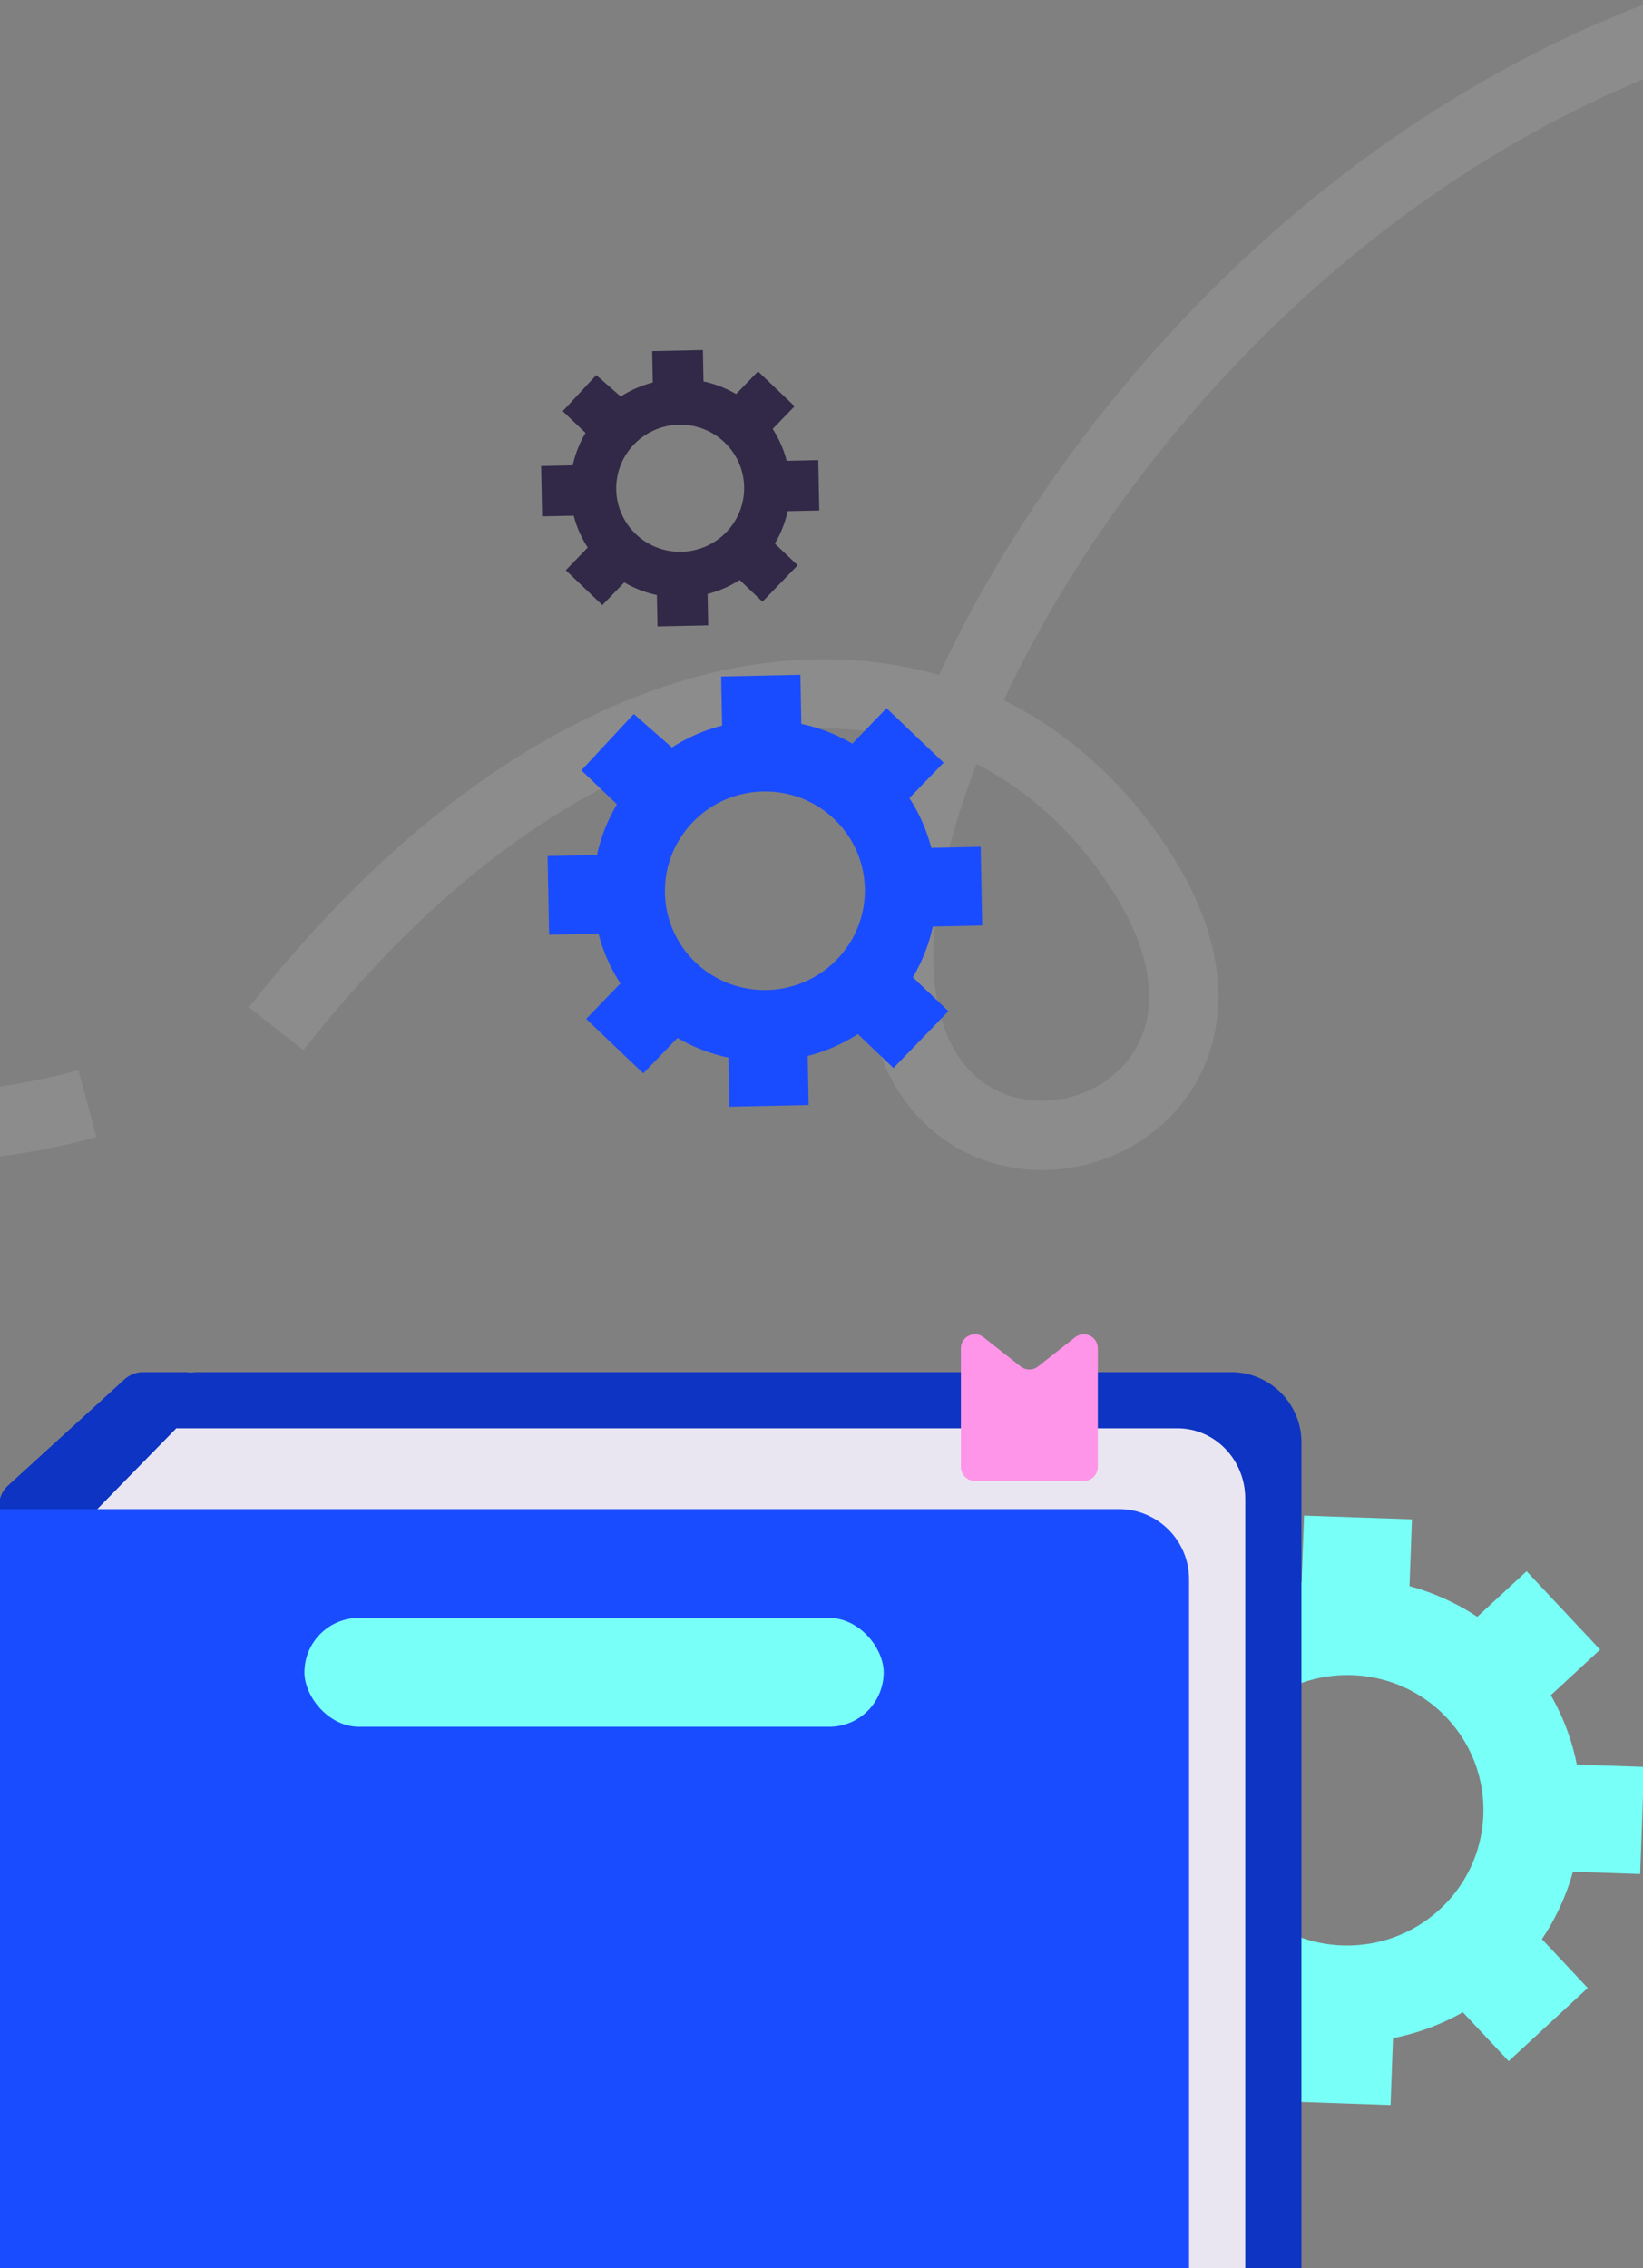 
<svg width="421" height="581" fill="none" xmlns="http://www.w3.org/2000/svg">
    <rect width="100%" height="100%" fill="#808080" stroke="none"/>
    <g clip-path="url(#a)">
        <path opacity=".1" d="M245.433 183.895c18.67 7.13 34.81 20.381 46.991 39.319 44.362 68.969-61.071 98.947-62.106 23.129-.231-16.917 4.951-38.721 15.115-62.448Zm0 0c-49.322-18.835-116.307 5.05-174.637 79.652m174.637-79.652C281.541 99.61 380.524-8.945 523.104-8.945c128.65 0 222.082 81.829 265.431 155.265 54.186 91.797 289.715 230.651 428.095 38.447M-51.76 283.871c-46.34-14.135-72.839-58.61-76.949-113.04M22.412 282.72c-12.215 3.304-23.742 5.153-34.561 5.691" stroke="#fff" stroke-width="17.745"/>
        <path style="transform-box:fill-box;transform-origin:center" d="m386.584 527.987 20.258-18.736-11.743-12.518a59.124 59.124 0 0 0 7.939-17.262l17.237.596 1.003-27.45-17.238-.596a58.874 58.874 0 0 0-6.658-17.766l12.625-11.678-18.839-20.085-12.626 11.678a59.731 59.731 0 0 0-17.374-7.857l.626-17.115-27.645-.955-.626 17.116a59.946 59.946 0 0 0-17.903 6.638l-12.654-12.403-19.346 18.62 11.743 12.518a59.098 59.098 0 0 0-7.939 17.262l-17.238-.596-1.002 27.453 17.237.596a58.877 58.877 0 0 0 6.659 17.766l-12.626 11.678 18.84 20.086 12.626-11.679a59.714 59.714 0 0 0 17.373 7.857l-.626 17.116 27.645.954.626-17.115a59.979 59.979 0 0 0 17.904-6.638l11.743 12.518-.001-.003Zm-66.901-40.631c-13.12-13.988-12.318-35.906 1.79-48.953 14.108-13.048 36.182-12.285 49.301 1.703 13.12 13.989 12.319 35.906-1.789 48.954-14.108 13.047-36.182 12.284-49.302-1.704Z" fill="#78FFF7">
            <animateTransform attributeName="transform" attributeType="XML" dur="20s" from="0" repeatCount="indefinite" to="360" type="rotate"/>
        </path>
        <path d="M54.605 358.704a7.196 7.196 0 0 0-7.196-7.212H36.72c-1.793 0-3.521.67-4.847 1.878L2.1 380.506a7.198 7.198 0 0 0-2.348 5.319v365.054a7.196 7.196 0 0 0 7.196 7.197h39.595a7.197 7.197 0 0 0 7.196-7.181l.867-392.191Z" fill="#0D34C2"/>
        <path d="m28.535 365.885 10.097-9.503a17.99 17.99 0 0 1 12.33-4.89h264.52c9.936 0 17.991 8.055 17.991 17.991v370.602c0 9.936-8.055 17.991-17.991 17.991H46.526c-9.936 0-17.99-8.055-17.99-17.991v-374.2Z" fill="#0D34C2"/>
        <path d="m24.937 386.574 20.24-20.689h256.55c9.584 0 17.353 8.054 17.353 17.99v370.603c0 9.936-7.769 17.99-17.353 17.99H42.291c-9.584 0-17.354-8.054-17.354-17.99V386.574Z" fill="#E9E6F2"/>
        <path d="M-.25 386.574h286.948c9.935 0 17.99 8.055 17.99 17.991v370.602c0 9.936-8.055 17.991-17.99 17.991H17.741c-9.936 0-17.99-8.055-17.99-17.991V386.574Z" fill="#1A4CFF"/>
        <rect x="78.009" y="414.459" width="148.421" height="27.885" rx="13.943" fill="#78FFF7"/>
        <path d="M246.219 345.406c0-3.002 3.462-4.684 5.822-2.828l9.495 7.466a3.599 3.599 0 0 0 4.448 0l9.494-7.466c2.361-1.856 5.823-.175 5.823 2.828v30.374a3.598 3.598 0 0 1-3.599 3.598h-27.885a3.598 3.598 0 0 1-3.598-3.598v-30.374Z" fill="#FF95E8"/>
        <path style="transform-box:fill-box;transform-origin:center" d="m195.373 154.134 9.013-9.319-5.837-5.566a27.774 27.774 0 0 0 3.273-8.305l8.102-.172-.249-12.903-8.101.171a27.686 27.686 0 0 0-3.589-8.16l5.617-5.808-9.364-8.93-5.617 5.809a28.082 28.082 0 0 0-8.356-3.23l-.154-8.046-12.994.276.154 8.045a28.162 28.162 0 0 0-8.224 3.583l-6.261-5.487-8.589 9.241 5.837 5.565a27.777 27.777 0 0 0-3.272 8.306l-8.102.172.248 12.904 8.102-.171a27.648 27.648 0 0 0 3.589 8.16l-5.617 5.809 9.363 8.929 5.618-5.809a28.06 28.06 0 0 0 8.355 3.231l.155 8.045 12.993-.276-.154-8.045a28.193 28.193 0 0 0 8.225-3.583l5.837 5.566-.001-.002Zm-32.448-17.309c-6.52-6.219-6.718-16.522-.441-23.012 6.276-6.49 16.651-6.71 23.172-.491 6.521 6.218 6.719 16.521.442 23.011-6.277 6.49-16.652 6.71-23.173.492Z" fill="#312947">
            <animateTransform attributeName="transform" attributeType="XML" dur="20s" from="0" repeatCount="indefinite" to="360" type="rotate"/>
        </path>
        <path style="transform-box:fill-box;transform-origin:center" d="m228.941 273.597 14.084-14.563-9.121-8.697a43.385 43.385 0 0 0 5.114-12.979l12.661-.268-.388-20.164-12.661.268a43.22 43.22 0 0 0-5.608-12.751l8.778-9.077-14.633-13.954-8.777 9.078a43.86 43.86 0 0 0-13.058-5.049l-.241-12.573-20.305.431.241 12.573a44.053 44.053 0 0 0-12.853 5.598l-9.784-8.574-13.42 14.441 9.12 8.697a43.383 43.383 0 0 0-5.113 12.979l-12.661.268.388 20.166 12.661-.268a43.22 43.22 0 0 0 5.608 12.751l-8.778 9.078 14.633 13.953 8.777-9.077a43.887 43.887 0 0 0 13.058 5.049l.241 12.572 20.305-.431-.241-12.573a44 44 0 0 0 12.853-5.598l9.121 8.697-.001-.003Zm-50.705-27.049c-10.19-9.717-10.5-25.817-.691-35.959 9.809-10.142 26.021-10.486 36.211-.768 10.191 9.718 10.5 25.818.691 35.96s-26.021 10.485-36.211.767Z" fill="#1A4CFF">
            <animateTransform attributeName="transform" attributeType="XML" dur="20s" from="0" repeatCount="indefinite" to="360" type="rotate"/>
        </path>
    </g>
    <defs>
        <clipPath id="a">
            <path fill="#fff" d="M0 0h421v581H0z"/>
        </clipPath>
    </defs>
</svg>